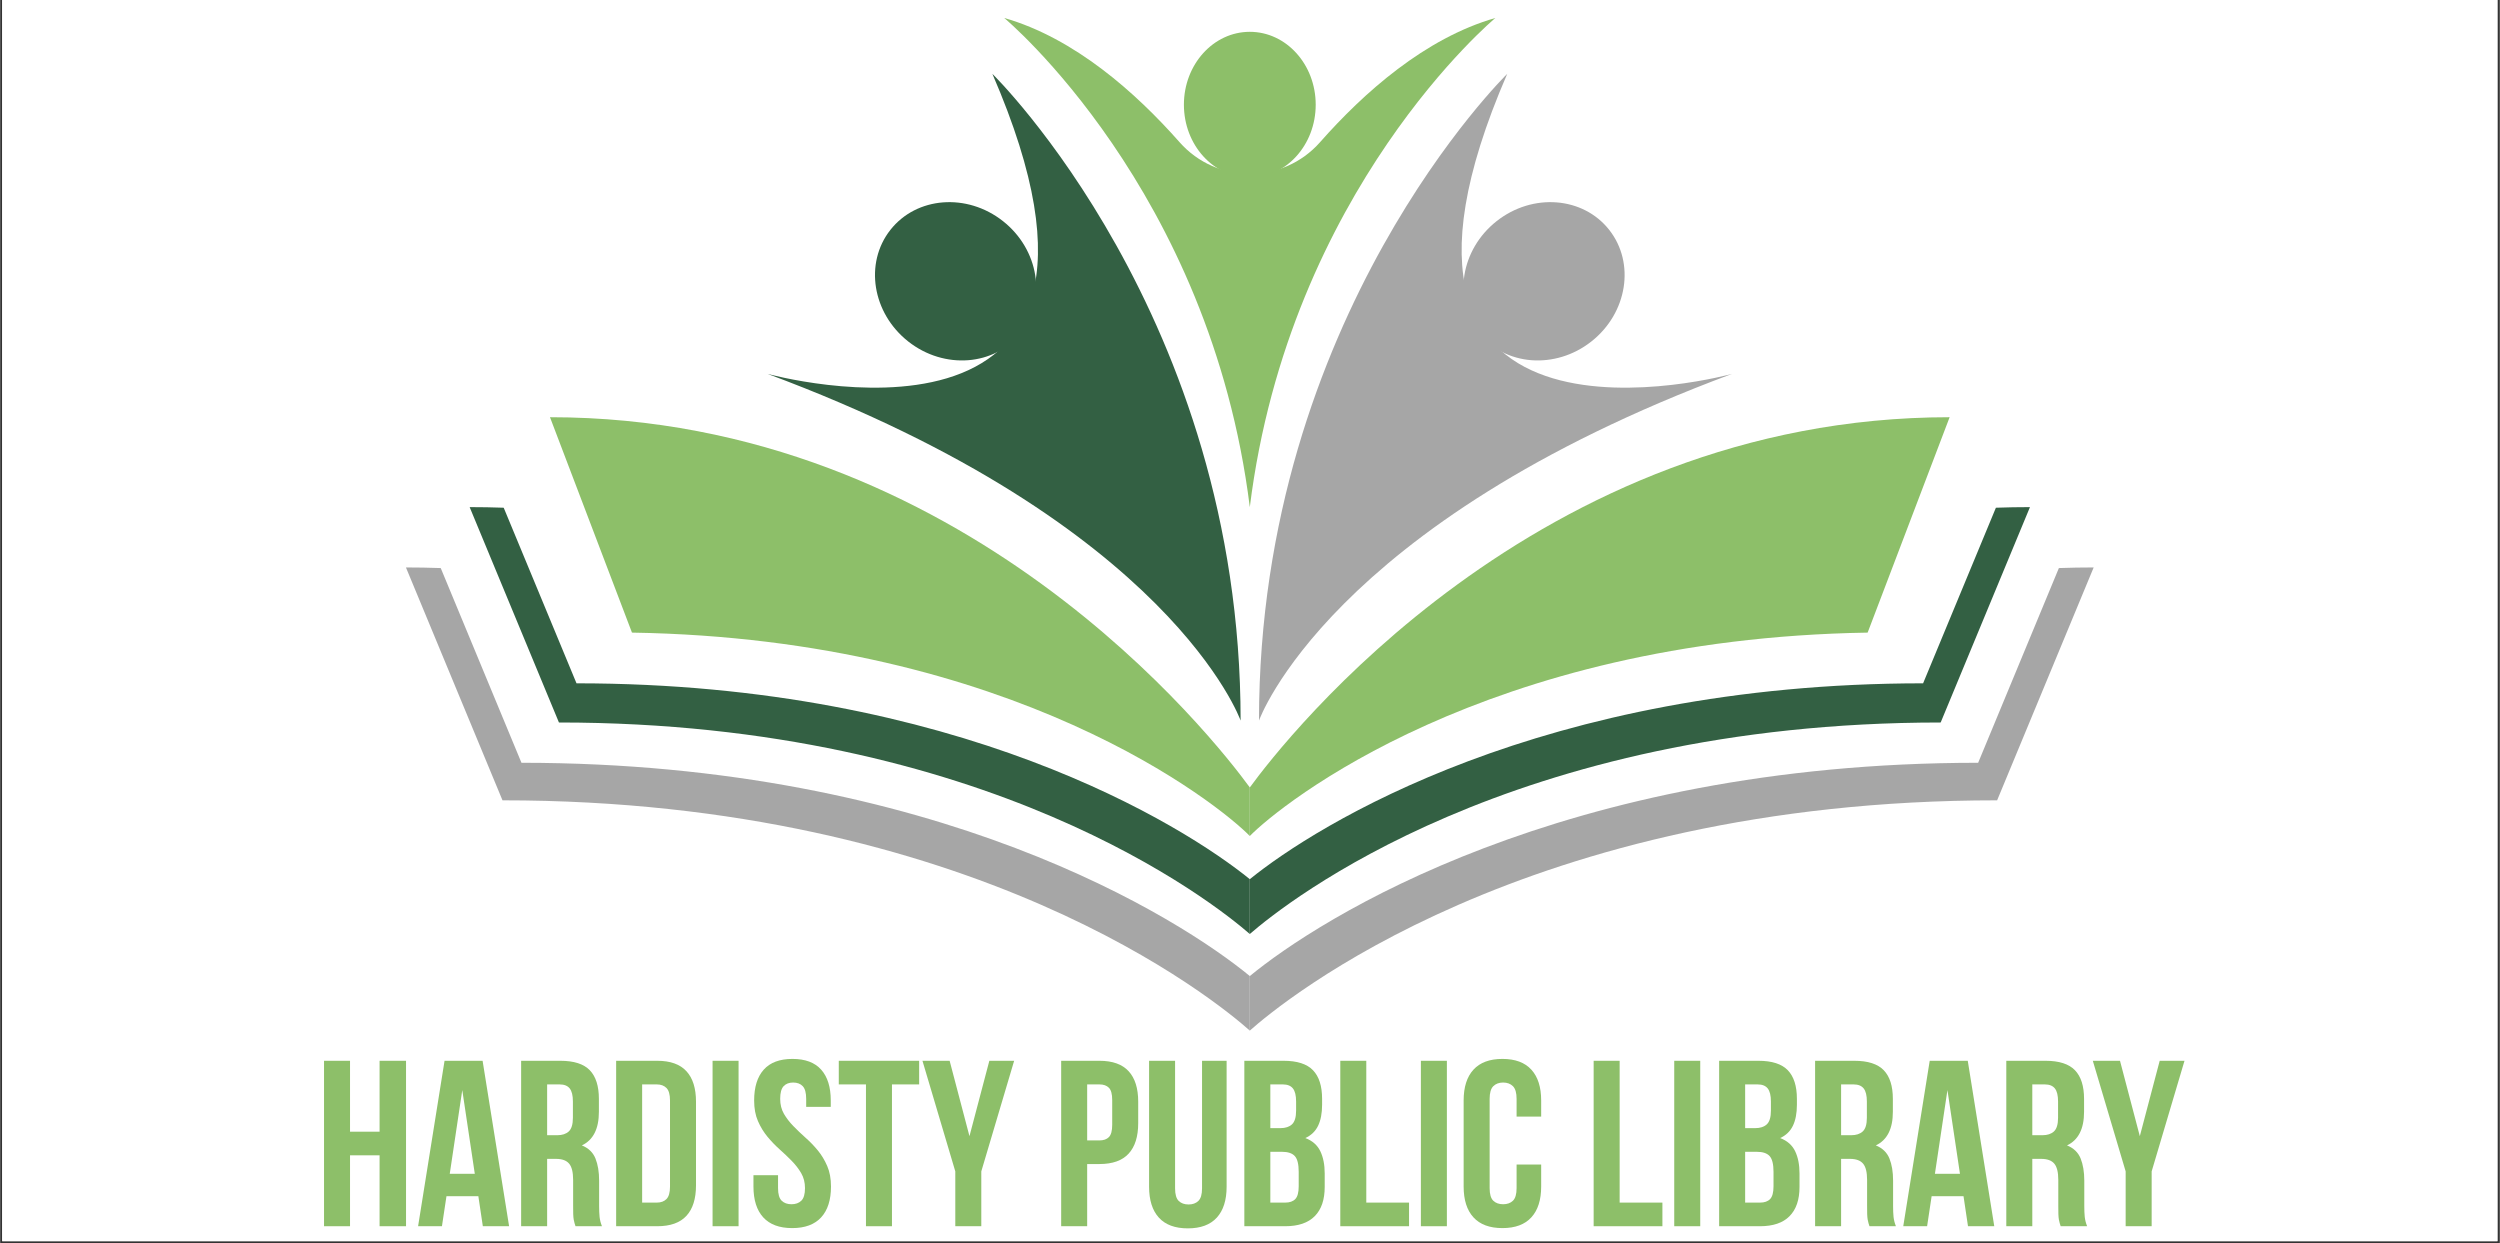 <svg xmlns="http://www.w3.org/2000/svg" xmlns:xlink="http://www.w3.org/1999/xlink" width="1140" zoomAndPan="magnify" viewBox="0 0 854.88 425.25" height="567" preserveAspectRatio="xMidYMid meet" version="1.0"><rect x="0" y="0" width="854.88" height="425.25" fill="#333333" stroke="none"/><defs><g/><clipPath id="ea1b6d191d"><path d="M 0.691 0 L 854.066 0 L 854.066 424.5 L 0.691 424.5 Z M 0.691 0 " clip-rule="nonzero"/></clipPath><clipPath id="664ffe5f80"><path d="M 427.082 194 L 715.977 194 L 715.977 352.469 L 427.082 352.469 Z M 427.082 194 " clip-rule="nonzero"/></clipPath><clipPath id="8a6ddf867c"><path d="M 138.77 194 L 427.633 194 L 427.633 352.469 L 138.77 352.469 Z M 138.77 194 " clip-rule="nonzero"/></clipPath></defs><g clip-path="url(#ea1b6d191d)"><path fill="#ffffff" d="M 0.691 0 L 854.188 0 L 854.188 424.5 L 0.691 424.5 Z M 0.691 0 " fill-opacity="1" fill-rule="nonzero"/><path fill="#ffffff" d="M 0.691 0 L 854.188 0 L 854.188 424.5 L 0.691 424.5 Z M 0.691 0 " fill-opacity="1" fill-rule="nonzero"/></g><path fill="#8dbf69" d="M 666.711 142.688 L 638.672 216.352 C 507.891 218.449 437.797 275.266 427.375 285.918 L 427.375 269.312 C 439.449 252.77 525.145 142.688 666.711 142.688 " fill-opacity="1" fill-rule="nonzero"/><path fill="#336043" d="M 694.188 173.434 L 663.648 247.094 C 516.855 247.094 439.57 308.82 427.375 319.43 L 427.375 300.684 C 449.969 282.352 527.316 233.695 657.641 233.695 L 682.539 173.641 C 686.383 173.504 690.266 173.434 694.188 173.434 " fill-opacity="1" fill-rule="nonzero"/><g clip-path="url(#664ffe5f80)"><path fill="#a6a6a6" d="M 715.977 194.066 L 682.957 273.711 C 521.5 273.711 438.258 342.777 427.375 352.469 L 427.375 333.812 C 450.965 314.395 534.324 260.871 676.465 260.871 L 704.078 194.277 C 708.004 194.141 711.973 194.066 715.977 194.066 " fill-opacity="1" fill-rule="nonzero"/></g><path fill="#8dbf69" d="M 188.035 142.688 L 216.074 216.352 C 346.859 218.449 416.949 275.266 427.375 285.918 L 427.375 269.312 C 415.297 252.77 329.605 142.688 188.035 142.688 " fill-opacity="1" fill-rule="nonzero"/><path fill="#336043" d="M 160.559 173.434 L 191.098 247.094 C 337.891 247.094 415.176 308.82 427.375 319.43 L 427.375 300.684 C 404.781 282.352 327.43 233.695 197.105 233.695 L 172.207 173.641 C 168.363 173.504 164.48 173.434 160.559 173.434 " fill-opacity="1" fill-rule="nonzero"/><g clip-path="url(#8a6ddf867c)"><path fill="#a6a6a6" d="M 138.77 194.066 L 171.789 273.711 C 333.246 273.711 416.488 342.777 427.375 352.469 L 427.375 333.812 C 403.781 314.395 320.422 260.871 178.281 260.871 L 150.668 194.277 C 146.742 194.141 142.77 194.066 138.77 194.066 " fill-opacity="1" fill-rule="nonzero"/></g><path fill="#a6a6a6" d="M 430.516 246.434 C 430.516 246.434 454.34 179.168 592.312 127.863 C 592.312 127.863 454.34 166.07 515.418 25.25 C 515.418 25.25 430.516 108.211 430.516 246.434 " fill-opacity="1" fill-rule="nonzero"/><path fill="#a6a6a6" d="M 550.297 78.625 C 559.242 89.992 556.508 107.078 544.188 116.789 C 531.871 126.496 514.633 125.152 505.688 113.785 C 496.746 102.418 499.477 85.328 511.797 75.621 C 524.117 65.91 541.352 67.258 550.297 78.625 " fill-opacity="1" fill-rule="nonzero"/><path fill="#336043" d="M 424.23 246.434 C 424.23 246.434 400.41 179.168 262.434 127.863 C 262.434 127.863 400.41 166.07 339.328 25.25 C 339.328 25.25 424.23 108.211 424.23 246.434 " fill-opacity="1" fill-rule="nonzero"/><path fill="#336043" d="M 304.449 78.625 C 295.504 89.992 298.238 107.078 310.559 116.789 C 322.879 126.496 340.113 125.152 349.059 113.785 C 358.004 102.418 355.266 85.328 342.949 75.621 C 330.629 65.91 313.395 67.258 304.449 78.625 " fill-opacity="1" fill-rule="nonzero"/><path fill="#8dbf69" d="M 403.348 48.629 C 388.391 31.68 367.445 13.047 343.391 6.145 C 343.391 6.145 413.832 64.781 427.375 173.434 C 440.91 64.781 511.359 6.145 511.359 6.145 C 487.301 13.047 466.355 31.68 451.398 48.629 C 438.66 63.059 416.086 63.059 403.348 48.629 " fill-opacity="1" fill-rule="nonzero"/><path fill="#8dbf69" d="M 449.91 35.805 C 449.91 22.039 439.82 10.883 427.375 10.883 C 414.926 10.883 404.836 22.039 404.836 35.805 C 404.836 49.566 414.926 60.727 427.375 60.727 C 439.82 60.727 449.91 49.566 449.91 35.805 " fill-opacity="1" fill-rule="nonzero"/><g fill="#8dbf69" fill-opacity="1"><g transform="translate(107.523, 419.368)"><g><path d="M 12.125 0 L 3.234 0 L 3.234 -56.578 L 12.125 -56.578 L 12.125 -32.328 L 22.234 -32.328 L 22.234 -56.578 L 31.281 -56.578 L 31.281 0 L 22.234 0 L 22.234 -24.25 L 12.125 -24.25 Z M 12.125 0 "/></g></g></g><g fill="#8dbf69" fill-opacity="1"><g transform="translate(142.037, 419.368)"><g><path d="M 32.016 0 L 23.031 0 L 21.5 -10.266 L 10.594 -10.266 L 9.047 0 L 0.891 0 L 9.938 -56.578 L 22.953 -56.578 Z M 11.719 -17.938 L 20.281 -17.938 L 16 -46.562 Z M 11.719 -17.938 "/></g></g></g><g fill="#8dbf69" fill-opacity="1"><g transform="translate(174.934, 419.368)"><g><path d="M 21.828 0 C 21.711 -0.375 21.602 -0.723 21.5 -1.047 C 21.395 -1.367 21.301 -1.77 21.219 -2.25 C 21.133 -2.738 21.078 -3.359 21.047 -4.109 C 21.023 -4.867 21.016 -5.816 21.016 -6.953 L 21.016 -15.844 C 21.016 -18.477 20.555 -20.332 19.641 -21.406 C 18.723 -22.488 17.242 -23.031 15.203 -23.031 L 12.125 -23.031 L 12.125 0 L 3.234 0 L 3.234 -56.578 L 16.656 -56.578 C 21.289 -56.578 24.645 -55.5 26.719 -53.344 C 28.789 -51.188 29.828 -47.926 29.828 -43.562 L 29.828 -39.125 C 29.828 -33.301 27.883 -29.473 24 -27.641 C 26.27 -26.723 27.82 -25.227 28.656 -23.156 C 29.488 -21.082 29.906 -18.562 29.906 -15.594 L 29.906 -6.875 C 29.906 -5.469 29.957 -4.238 30.062 -3.188 C 30.176 -2.133 30.445 -1.07 30.875 0 Z M 12.125 -48.5 L 12.125 -31.125 L 15.594 -31.125 C 17.27 -31.125 18.578 -31.551 19.516 -32.406 C 20.461 -33.27 20.938 -34.832 20.938 -37.094 L 20.938 -42.672 C 20.938 -44.723 20.57 -46.207 19.844 -47.125 C 19.113 -48.039 17.969 -48.5 16.406 -48.5 Z M 12.125 -48.5 "/></g></g></g><g fill="#8dbf69" fill-opacity="1"><g transform="translate(207.427, 419.368)"><g><path d="M 3.234 -56.578 L 17.297 -56.578 C 21.766 -56.578 25.086 -55.391 27.266 -53.016 C 29.453 -50.648 30.547 -47.176 30.547 -42.594 L 30.547 -13.984 C 30.547 -9.398 29.453 -5.922 27.266 -3.547 C 25.086 -1.18 21.766 0 17.297 0 L 3.234 0 Z M 12.125 -48.5 L 12.125 -8.078 L 17.141 -8.078 C 18.535 -8.078 19.633 -8.477 20.438 -9.281 C 21.25 -10.094 21.656 -11.523 21.656 -13.578 L 21.656 -43 C 21.656 -45.051 21.25 -46.477 20.438 -47.281 C 19.633 -48.094 18.535 -48.5 17.141 -48.5 Z M 12.125 -48.5 "/></g></g></g><g fill="#8dbf69" fill-opacity="1"><g transform="translate(240.405, 419.368)"><g><path d="M 3.234 -56.578 L 12.125 -56.578 L 12.125 0 L 3.234 0 Z M 3.234 -56.578 "/></g></g></g><g fill="#8dbf69" fill-opacity="1"><g transform="translate(255.763, 419.368)"><g><path d="M 2.094 -43 C 2.094 -47.582 3.188 -51.098 5.375 -53.547 C 7.562 -55.992 10.836 -57.219 15.203 -57.219 C 19.566 -57.219 22.836 -55.992 25.016 -53.547 C 27.203 -51.098 28.297 -47.582 28.297 -43 L 28.297 -40.812 L 19.891 -40.812 L 19.891 -43.562 C 19.891 -45.613 19.5 -47.055 18.719 -47.891 C 17.938 -48.723 16.844 -49.141 15.438 -49.141 C 14.039 -49.141 12.953 -48.723 12.172 -47.891 C 11.391 -47.055 11 -45.613 11 -43.562 C 11 -41.625 11.426 -39.914 12.281 -38.438 C 13.145 -36.957 14.223 -35.555 15.516 -34.234 C 16.805 -32.91 18.191 -31.586 19.672 -30.266 C 21.16 -28.953 22.551 -27.516 23.844 -25.953 C 25.133 -24.391 26.211 -22.609 27.078 -20.609 C 27.941 -18.617 28.375 -16.273 28.375 -13.578 C 28.375 -8.992 27.254 -5.477 25.016 -3.031 C 22.773 -0.582 19.473 0.641 15.109 0.641 C 10.742 0.641 7.441 -0.582 5.203 -3.031 C 2.973 -5.477 1.859 -8.992 1.859 -13.578 L 1.859 -17.453 L 10.266 -17.453 L 10.266 -13.016 C 10.266 -10.961 10.68 -9.531 11.516 -8.719 C 12.348 -7.914 13.469 -7.516 14.875 -7.516 C 16.27 -7.516 17.383 -7.914 18.219 -8.719 C 19.062 -9.531 19.484 -10.961 19.484 -13.016 C 19.484 -14.953 19.051 -16.66 18.188 -18.141 C 17.32 -19.629 16.242 -21.031 14.953 -22.344 C 13.66 -23.664 12.27 -24.988 10.781 -26.312 C 9.301 -27.633 7.914 -29.078 6.625 -30.641 C 5.332 -32.203 4.254 -33.977 3.391 -35.969 C 2.523 -37.957 2.094 -40.301 2.094 -43 Z M 2.094 -43 "/></g></g></g><g fill="#8dbf69" fill-opacity="1"><g transform="translate(285.992, 419.368)"><g><path d="M 0.812 -56.578 L 28.297 -56.578 L 28.297 -48.5 L 19 -48.5 L 19 0 L 10.109 0 L 10.109 -48.5 L 0.812 -48.5 Z M 0.812 -56.578 "/></g></g></g><g fill="#8dbf69" fill-opacity="1"><g transform="translate(315.091, 419.368)"><g><path d="M 11.562 -18.75 L 0.328 -56.578 L 9.625 -56.578 L 16.406 -30.797 L 23.203 -56.578 L 31.688 -56.578 L 20.453 -18.75 L 20.453 0 L 11.562 0 Z M 11.562 -18.75 "/></g></g></g><g fill="#8dbf69" fill-opacity="1"><g transform="translate(347.099, 419.368)"><g/></g></g><g fill="#8dbf69" fill-opacity="1"><g transform="translate(359.627, 419.368)"><g><path d="M 16.328 -56.578 C 20.797 -56.578 24.117 -55.391 26.297 -53.016 C 28.484 -50.648 29.578 -47.176 29.578 -42.594 L 29.578 -35.234 C 29.578 -30.66 28.484 -27.188 26.297 -24.812 C 24.117 -22.445 20.797 -21.266 16.328 -21.266 L 12.125 -21.266 L 12.125 0 L 3.234 0 L 3.234 -56.578 Z M 12.125 -48.5 L 12.125 -29.344 L 16.328 -29.344 C 17.723 -29.344 18.797 -29.719 19.547 -30.469 C 20.305 -31.227 20.688 -32.629 20.688 -34.672 L 20.688 -43.156 C 20.688 -45.207 20.305 -46.609 19.547 -47.359 C 18.797 -48.117 17.723 -48.5 16.328 -48.5 Z M 12.125 -48.5 "/></g></g></g><g fill="#8dbf69" fill-opacity="1"><g transform="translate(390.099, 419.368)"><g><path d="M 11.719 -56.578 L 11.719 -12.938 C 11.719 -10.883 12.133 -9.453 12.969 -8.641 C 13.801 -7.836 14.922 -7.438 16.328 -7.438 C 17.723 -7.438 18.836 -7.836 19.672 -8.641 C 20.516 -9.453 20.938 -10.883 20.938 -12.938 L 20.938 -56.578 L 29.344 -56.578 L 29.344 -13.5 C 29.344 -8.914 28.223 -5.395 25.984 -2.938 C 23.742 -0.488 20.441 0.734 16.078 0.734 C 11.711 0.734 8.41 -0.488 6.172 -2.938 C 3.941 -5.395 2.828 -8.914 2.828 -13.5 L 2.828 -56.578 Z M 11.719 -56.578 "/></g></g></g><g fill="#8dbf69" fill-opacity="1"><g transform="translate(422.269, 419.368)"><g><path d="M 16.656 -56.578 C 21.289 -56.578 24.645 -55.5 26.719 -53.344 C 28.789 -51.188 29.828 -47.926 29.828 -43.562 L 29.828 -41.547 C 29.828 -38.641 29.367 -36.238 28.453 -34.344 C 27.535 -32.457 26.082 -31.062 24.094 -30.156 C 26.508 -29.238 28.219 -27.738 29.219 -25.656 C 30.219 -23.582 30.719 -21.039 30.719 -18.031 L 30.719 -13.422 C 30.719 -9.055 29.582 -5.727 27.312 -3.438 C 25.051 -1.145 21.688 0 17.219 0 L 3.234 0 L 3.234 -56.578 Z M 12.125 -25.453 L 12.125 -8.078 L 17.219 -8.078 C 18.727 -8.078 19.875 -8.477 20.656 -9.281 C 21.438 -10.094 21.828 -11.551 21.828 -13.656 L 21.828 -18.594 C 21.828 -21.227 21.379 -23.031 20.484 -24 C 19.598 -24.969 18.129 -25.453 16.078 -25.453 Z M 12.125 -48.5 L 12.125 -33.547 L 15.594 -33.547 C 17.27 -33.547 18.578 -33.973 19.516 -34.828 C 20.461 -35.691 20.938 -37.258 20.938 -39.531 L 20.938 -42.672 C 20.938 -44.723 20.57 -46.207 19.844 -47.125 C 19.113 -48.039 17.969 -48.5 16.406 -48.5 Z M 12.125 -48.5 "/></g></g></g><g fill="#8dbf69" fill-opacity="1"><g transform="translate(455.086, 419.368)"><g><path d="M 3.234 -56.578 L 12.125 -56.578 L 12.125 -8.078 L 26.75 -8.078 L 26.75 0 L 3.234 0 Z M 3.234 -56.578 "/></g></g></g><g fill="#8dbf69" fill-opacity="1"><g transform="translate(482.648, 419.368)"><g><path d="M 3.234 -56.578 L 12.125 -56.578 L 12.125 0 L 3.234 0 Z M 3.234 -56.578 "/></g></g></g><g fill="#8dbf69" fill-opacity="1"><g transform="translate(498.005, 419.368)"><g><path d="M 29.016 -21.094 L 29.016 -13.578 C 29.016 -8.992 27.895 -5.477 25.656 -3.031 C 23.426 -0.582 20.129 0.641 15.766 0.641 C 11.398 0.641 8.098 -0.582 5.859 -3.031 C 3.617 -5.477 2.5 -8.992 2.5 -13.578 L 2.5 -43 C 2.5 -47.582 3.617 -51.098 5.859 -53.547 C 8.098 -55.992 11.398 -57.219 15.766 -57.219 C 20.129 -57.219 23.426 -55.992 25.656 -53.547 C 27.895 -51.098 29.016 -47.582 29.016 -43 L 29.016 -37.5 L 20.609 -37.5 L 20.609 -43.562 C 20.609 -45.613 20.191 -47.055 19.359 -47.891 C 18.523 -48.723 17.406 -49.141 16 -49.141 C 14.602 -49.141 13.484 -48.723 12.641 -47.891 C 11.805 -47.055 11.391 -45.613 11.391 -43.562 L 11.391 -13.016 C 11.391 -10.961 11.805 -9.531 12.641 -8.719 C 13.484 -7.914 14.602 -7.516 16 -7.516 C 17.406 -7.516 18.523 -7.914 19.359 -8.719 C 20.191 -9.531 20.609 -10.961 20.609 -13.016 L 20.609 -21.094 Z M 29.016 -21.094 "/></g></g></g><g fill="#8dbf69" fill-opacity="1"><g transform="translate(529.205, 419.368)"><g/></g></g><g fill="#8dbf69" fill-opacity="1"><g transform="translate(541.734, 419.368)"><g><path d="M 3.234 -56.578 L 12.125 -56.578 L 12.125 -8.078 L 26.75 -8.078 L 26.75 0 L 3.234 0 Z M 3.234 -56.578 "/></g></g></g><g fill="#8dbf69" fill-opacity="1"><g transform="translate(569.296, 419.368)"><g><path d="M 3.234 -56.578 L 12.125 -56.578 L 12.125 0 L 3.234 0 Z M 3.234 -56.578 "/></g></g></g><g fill="#8dbf69" fill-opacity="1"><g transform="translate(584.654, 419.368)"><g><path d="M 16.656 -56.578 C 21.289 -56.578 24.645 -55.5 26.719 -53.344 C 28.789 -51.188 29.828 -47.926 29.828 -43.562 L 29.828 -41.547 C 29.828 -38.641 29.367 -36.238 28.453 -34.344 C 27.535 -32.457 26.082 -31.062 24.094 -30.156 C 26.508 -29.238 28.219 -27.738 29.219 -25.656 C 30.219 -23.582 30.719 -21.039 30.719 -18.031 L 30.719 -13.422 C 30.719 -9.055 29.582 -5.727 27.312 -3.438 C 25.051 -1.145 21.688 0 17.219 0 L 3.234 0 L 3.234 -56.578 Z M 12.125 -25.453 L 12.125 -8.078 L 17.219 -8.078 C 18.727 -8.078 19.875 -8.477 20.656 -9.281 C 21.438 -10.094 21.828 -11.551 21.828 -13.656 L 21.828 -18.594 C 21.828 -21.227 21.379 -23.031 20.484 -24 C 19.598 -24.969 18.129 -25.453 16.078 -25.453 Z M 12.125 -48.5 L 12.125 -33.547 L 15.594 -33.547 C 17.27 -33.547 18.578 -33.973 19.516 -34.828 C 20.461 -35.691 20.938 -37.258 20.938 -39.531 L 20.938 -42.672 C 20.938 -44.723 20.57 -46.207 19.844 -47.125 C 19.113 -48.039 17.969 -48.5 16.406 -48.5 Z M 12.125 -48.5 "/></g></g></g><g fill="#8dbf69" fill-opacity="1"><g transform="translate(617.47, 419.368)"><g><path d="M 21.828 0 C 21.711 -0.375 21.602 -0.723 21.5 -1.047 C 21.395 -1.367 21.301 -1.77 21.219 -2.25 C 21.133 -2.738 21.078 -3.359 21.047 -4.109 C 21.023 -4.867 21.016 -5.816 21.016 -6.953 L 21.016 -15.844 C 21.016 -18.477 20.555 -20.332 19.641 -21.406 C 18.723 -22.488 17.242 -23.031 15.203 -23.031 L 12.125 -23.031 L 12.125 0 L 3.234 0 L 3.234 -56.578 L 16.656 -56.578 C 21.289 -56.578 24.645 -55.5 26.719 -53.344 C 28.789 -51.188 29.828 -47.926 29.828 -43.562 L 29.828 -39.125 C 29.828 -33.301 27.883 -29.473 24 -27.641 C 26.27 -26.723 27.82 -25.227 28.656 -23.156 C 29.488 -21.082 29.906 -18.562 29.906 -15.594 L 29.906 -6.875 C 29.906 -5.469 29.957 -4.238 30.062 -3.188 C 30.176 -2.133 30.445 -1.07 30.875 0 Z M 12.125 -48.5 L 12.125 -31.125 L 15.594 -31.125 C 17.27 -31.125 18.578 -31.551 19.516 -32.406 C 20.461 -33.27 20.938 -34.832 20.938 -37.094 L 20.938 -42.672 C 20.938 -44.723 20.57 -46.207 19.844 -47.125 C 19.113 -48.039 17.969 -48.5 16.406 -48.5 Z M 12.125 -48.5 "/></g></g></g><g fill="#8dbf69" fill-opacity="1"><g transform="translate(649.963, 419.368)"><g><path d="M 32.016 0 L 23.031 0 L 21.5 -10.266 L 10.594 -10.266 L 9.047 0 L 0.891 0 L 9.938 -56.578 L 22.953 -56.578 Z M 11.719 -17.938 L 20.281 -17.938 L 16 -46.562 Z M 11.719 -17.938 "/></g></g></g><g fill="#8dbf69" fill-opacity="1"><g transform="translate(682.86, 419.368)"><g><path d="M 21.828 0 C 21.711 -0.375 21.602 -0.723 21.5 -1.047 C 21.395 -1.367 21.301 -1.77 21.219 -2.25 C 21.133 -2.738 21.078 -3.359 21.047 -4.109 C 21.023 -4.867 21.016 -5.816 21.016 -6.953 L 21.016 -15.844 C 21.016 -18.477 20.555 -20.332 19.641 -21.406 C 18.723 -22.488 17.242 -23.031 15.203 -23.031 L 12.125 -23.031 L 12.125 0 L 3.234 0 L 3.234 -56.578 L 16.656 -56.578 C 21.289 -56.578 24.645 -55.5 26.719 -53.344 C 28.789 -51.188 29.828 -47.926 29.828 -43.562 L 29.828 -39.125 C 29.828 -33.301 27.883 -29.473 24 -27.641 C 26.27 -26.723 27.82 -25.227 28.656 -23.156 C 29.488 -21.082 29.906 -18.562 29.906 -15.594 L 29.906 -6.875 C 29.906 -5.469 29.957 -4.238 30.062 -3.188 C 30.176 -2.133 30.445 -1.07 30.875 0 Z M 12.125 -48.5 L 12.125 -31.125 L 15.594 -31.125 C 17.27 -31.125 18.578 -31.551 19.516 -32.406 C 20.461 -33.27 20.938 -34.832 20.938 -37.094 L 20.938 -42.672 C 20.938 -44.723 20.57 -46.207 19.844 -47.125 C 19.113 -48.039 17.969 -48.5 16.406 -48.5 Z M 12.125 -48.5 "/></g></g></g><g fill="#8dbf69" fill-opacity="1"><g transform="translate(715.353, 419.368)"><g><path d="M 11.562 -18.75 L 0.328 -56.578 L 9.625 -56.578 L 16.406 -30.797 L 23.203 -56.578 L 31.688 -56.578 L 20.453 -18.75 L 20.453 0 L 11.562 0 Z M 11.562 -18.75 "/></g></g></g></svg>